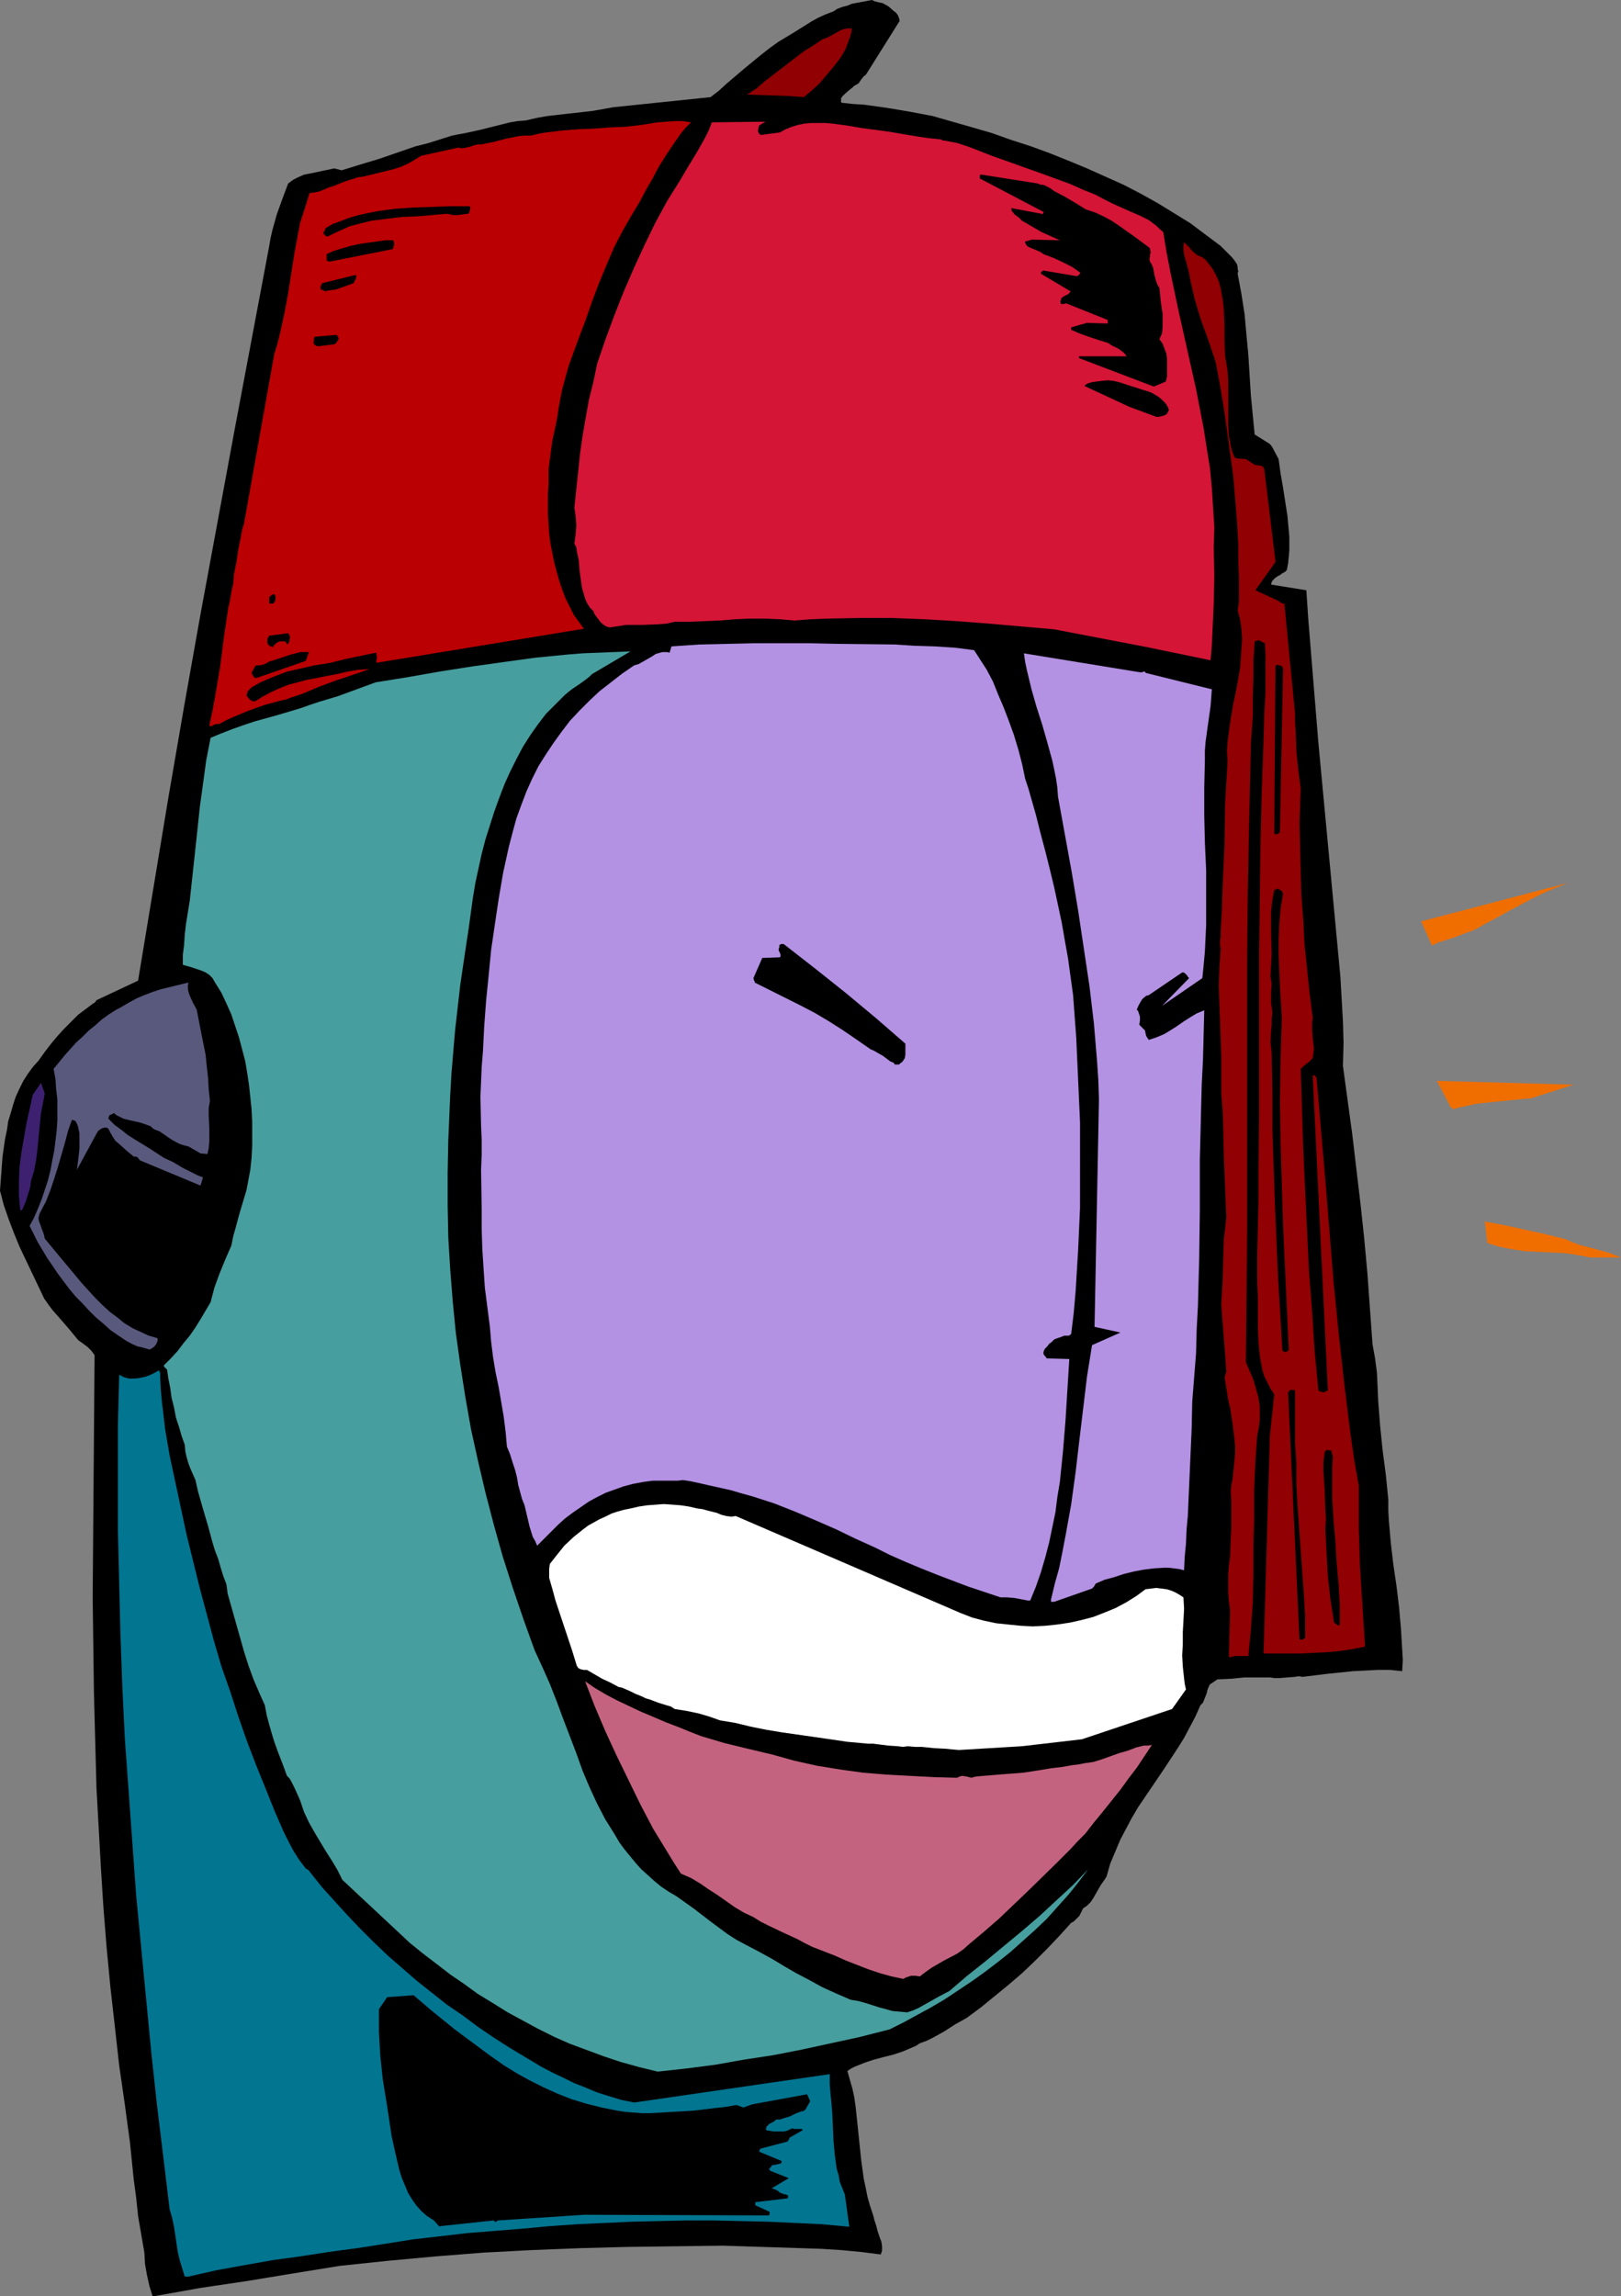<?xml version="1.0" encoding="UTF-8" standalone="no"?>
<svg
   version="1.0"
   width="109.898mm"
   height="155.668mm"
   id="svg31"
   sodipodi:docname="Purple Face.wmf"
   xmlns:inkscape="http://www.inkscape.org/namespaces/inkscape"
   xmlns:sodipodi="http://sodipodi.sourceforge.net/DTD/sodipodi-0.dtd"
   xmlns="http://www.w3.org/2000/svg"
   xmlns:svg="http://www.w3.org/2000/svg">
  <rect width="100%" height="100%" fill="#808080" stroke="none"/>
  <sodipodi:namedview
     id="namedview31"
     pagecolor="#ffffff"
     bordercolor="#000000"
     borderopacity="0.25"
     inkscape:showpageshadow="2"
     inkscape:pageopacity="0.0"
     inkscape:pagecheckerboard="0"
     inkscape:deskcolor="#d1d1d1"
     inkscape:document-units="mm" />
  <defs
     id="defs1">
    <pattern
       id="WMFhbasepattern"
       patternUnits="userSpaceOnUse"
       width="6"
       height="6"
       x="0"
       y="0" />
  </defs>
  <path
     style="fill:#000000;fill-opacity:1;fill-rule:evenodd;stroke:none"
     d="m 39.581,588.353 11.794,-2.101 11.955,-1.778 11.794,-1.939 11.955,-1.939 12.278,-1.293 12.278,-1.131 12.278,-0.97 12.278,-0.646 12.278,-0.485 12.117,-0.323 12.278,-0.162 12.44,-0.162 10.017,0.323 10.178,0.323 5.008,0.162 5.008,0.323 5.17,0.485 5.008,0.646 0.162,-0.485 0.162,-0.485 v -0.485 -0.646 l -0.162,-1.131 -0.485,-1.293 -0.485,-1.454 -0.323,-1.293 -0.485,-1.454 -0.323,-1.293 -0.808,-2.424 -0.646,-2.262 -0.485,-2.424 -0.485,-2.262 -0.646,-4.686 -0.485,-4.686 -0.485,-4.686 -0.485,-4.525 -0.323,-2.262 -0.485,-2.262 -0.646,-2.262 -0.646,-2.262 0.969,-0.646 0.969,-0.485 2.423,-0.97 2.423,-0.808 2.423,-0.646 2.585,-0.646 2.423,-0.808 2.262,-0.97 1.131,-0.485 0.969,-0.646 1.777,-0.646 1.616,-0.808 1.454,-0.808 1.454,-0.808 2.746,-1.778 1.454,-0.808 1.454,-0.808 3.716,-2.747 3.554,-2.909 3.554,-2.909 3.393,-2.909 3.231,-3.07 3.231,-3.232 3.07,-3.232 3.07,-3.393 0.646,-0.323 0.485,-0.485 0.485,-0.485 0.485,-0.485 0.485,-0.97 0.485,-0.97 0.969,-0.646 0.969,-0.97 0.646,-0.97 0.646,-1.131 1.292,-2.262 0.808,-1.131 0.646,-0.97 0.969,-3.393 1.292,-3.07 1.292,-3.07 1.454,-2.747 1.454,-2.747 1.616,-2.747 3.393,-5.009 3.393,-5.009 3.393,-5.171 1.616,-2.585 1.454,-2.747 1.454,-2.747 1.292,-2.909 0.646,-0.646 0.323,-0.808 0.646,-1.616 0.162,-0.808 0.323,-0.808 0.323,-0.646 0.485,-0.323 1.454,-0.97 3.554,-0.162 3.231,-0.323 h 3.393 3.393 l 1.131,0.162 h 1.131 l 1.939,-0.162 2.1,-0.162 0.969,-0.162 0.969,0.162 6.624,-0.808 6.301,-0.646 3.231,-0.162 3.07,-0.162 h 3.231 l 3.07,0.323 0.162,-2.909 -0.162,-2.747 -0.323,-5.332 -0.485,-5.494 -0.646,-5.333 -0.808,-5.494 -0.646,-5.494 -0.485,-5.494 -0.162,-2.747 v -2.909 l -0.646,-6.464 -0.808,-6.14 -0.646,-6.302 -0.485,-6.302 -0.162,-3.717 -0.162,-3.555 -0.485,-3.717 -0.646,-3.555 -0.646,-8.888 -0.646,-9.049 -0.808,-8.888 -0.969,-9.049 -2.1,-17.775 -2.423,-17.775 0.162,-5.817 -0.162,-5.656 -0.323,-5.656 -0.323,-5.656 -5.654,-60.112 -2.585,-31.672 -0.485,-7.272 -9.047,-1.454 0.162,-0.646 0.323,-0.485 0.485,-0.485 0.646,-0.485 0.646,-0.323 0.646,-0.485 0.646,-0.323 0.485,-0.485 0.323,-1.616 0.162,-1.616 0.162,-1.778 v -1.778 -1.778 l -0.162,-1.778 -0.323,-3.555 -1.131,-7.272 -0.646,-3.717 -0.485,-3.555 -1.131,-2.101 -0.485,-0.97 -0.646,-0.808 -3.877,-2.424 -0.485,-5.009 -0.485,-5.009 -0.646,-10.342 -0.485,-5.171 -0.485,-5.333 -0.808,-5.171 -0.969,-5.171 0.162,-0.646 -0.162,-0.646 v -0.485 l -0.162,-0.646 -0.646,-0.97 -0.646,-0.808 -1.454,-1.454 -0.808,-0.808 -0.646,-0.646 -3.877,-2.909 -3.877,-2.909 -4.2,-2.585 -4.2,-2.585 -4.362,-2.424 -4.362,-2.262 -4.685,-2.101 -4.685,-2.101 -4.685,-1.939 -4.847,-1.939 -4.847,-1.778 -5.008,-1.616 -5.008,-1.778 -5.008,-1.454 -10.178,-2.909 -5.978,-1.131 -5.816,-0.97 -5.816,-0.808 -2.746,-0.162 -2.908,-0.323 -0.162,-0.162 v -0.323 -0.323 -0.323 l 0.323,-0.485 0.646,-0.646 1.292,-1.131 0.646,-0.485 0.485,-0.485 0.646,-0.323 0.485,-0.323 0.646,-0.97 0.646,-0.808 0.485,-0.323 0.323,-0.485 L 230.542,5.333 230.38,4.686 230.057,3.878 229.573,3.232 228.926,2.747 227.634,1.616 226.18,0.808 225.372,0.646 224.726,0.485 224.08,0.323 223.757,0.162 223.433,0 l -2.585,0.485 -2.585,0.485 -1.131,0.485 -1.292,0.323 -1.292,0.485 -0.969,0.646 -2.1,0.808 -1.777,0.808 -1.777,0.97 -1.777,1.131 -3.393,2.101 -1.616,0.97 -1.616,0.97 -2.262,1.616 -2.262,1.778 -4.524,3.717 -4.362,3.717 -1.939,1.778 -2.1,1.616 -24.88,2.585 -2.746,0.485 -2.746,0.485 -5.816,0.646 -5.654,0.646 -2.746,0.485 -2.746,0.646 -2.1,0.162 -1.939,0.323 -3.877,0.97 -3.877,0.97 -3.716,0.808 -1.777,0.323 -1.616,0.323 -3.07,0.97 -3.07,0.97 -3.231,0.808 -4.685,1.616 -4.685,1.616 -4.847,1.454 -4.685,1.454 -1.939,-0.485 -1.454,0.323 -1.616,0.323 -1.454,0.323 -1.616,0.323 -1.616,0.323 -1.454,0.646 -1.292,0.646 -0.646,0.485 -0.646,0.485 -1.454,3.878 -1.454,4.04 -1.131,4.04 -0.485,2.101 -0.323,1.939 -8.886,47.185 -4.362,23.592 -4.362,23.592 -4.2,23.592 -4.039,23.431 -3.877,23.431 -3.877,23.431 v 0 l -10.663,5.009 -0.323,0.485 -0.162,0.162 -0.323,0.162 -1.939,1.454 -1.939,1.454 -1.777,1.778 -1.777,1.778 -1.777,1.939 -1.616,1.939 -1.616,2.101 -1.616,2.262 -1.454,1.616 -1.292,1.778 -1.131,1.778 -0.969,1.939 -0.969,2.101 -0.646,1.939 -0.646,2.262 -0.646,2.101 -0.323,2.262 -0.485,2.262 -0.646,4.525 -0.323,4.363 L 0,305.084 l 0.969,3.717 1.292,3.717 1.292,3.393 1.454,3.555 3.231,6.787 3.07,6.464 1.131,1.616 0.969,1.293 2.262,2.585 1.131,1.293 0.969,1.131 2.262,2.747 1.131,0.808 1.292,0.97 0.969,0.97 0.485,0.646 0.323,0.485 -0.485,62.051 v 0 l 0.162,12.443 0.162,12.119 0.323,12.119 0.323,12.119 1.131,20.36 0.646,10.18 0.808,10.18 0.969,10.18 1.131,10.019 1.131,10.18 1.454,10.019 0.646,4.848 0.646,4.686 0.969,9.534 0.646,4.848 0.485,4.686 0.808,4.686 0.808,4.686 0.162,2.909 0.485,2.747 0.646,2.909 0.808,2.585 z"
     id="path1" />
  <path
     style="fill:#027591;fill-opacity:1;fill-rule:evenodd;stroke:none"
     d="m 48.306,583.344 7.109,-1.616 7.109,-1.293 7.27,-1.293 7.109,-0.97 7.27,-1.131 7.27,-0.97 7.27,-1.131 7.109,-1.131 14.055,-1.616 14.055,-1.131 6.947,-0.646 6.947,-0.485 7.109,-0.323 6.947,-0.323 6.947,-0.162 6.947,-0.162 h 6.947 l 7.109,0.162 6.947,0.162 6.947,0.323 6.947,0.323 6.947,0.646 -1.131,-8.241 -0.646,-1.616 -0.646,-1.616 -0.323,-1.778 -0.485,-1.616 -0.485,-3.555 -0.323,-3.555 -0.323,-7.272 -0.323,-3.555 -0.323,-3.555 v -2.747 l -50.083,7.272 -3.231,-0.646 -3.231,-0.97 -3.07,-0.97 -3.07,-1.293 -2.908,-1.131 -2.908,-1.454 -2.746,-1.293 -2.746,-1.454 -4.039,-2.424 -4.039,-2.424 -4.039,-2.585 -4.039,-2.747 -3.877,-2.909 -4.039,-2.747 -3.877,-3.07 -3.877,-3.07 -3.716,-3.232 -3.716,-3.232 -3.554,-3.393 -3.393,-3.393 -3.393,-3.555 -3.231,-3.555 -3.231,-3.555 -3.07,-3.878 -0.162,-0.162 -0.162,-0.323 -0.808,-0.485 -1.616,-2.101 -1.454,-2.262 -1.292,-2.424 -1.292,-2.585 -1.131,-2.585 -1.131,-2.585 -2.262,-5.656 -2.423,-5.979 -2.423,-6.302 -2.262,-6.464 -2.1,-6.464 -2.262,-6.464 -1.939,-6.625 -1.777,-6.625 -1.777,-6.625 -3.393,-13.735 -1.454,-6.787 -1.454,-6.787 -1.454,-6.787 -1.131,-6.625 -0.808,-6.787 -0.323,-3.393 -0.162,-3.393 v -0.97 l -0.162,-0.323 -0.162,-0.323 -1.131,0.646 -0.969,0.485 -1.292,0.485 -1.454,0.323 -1.292,0.162 H 33.119 L 31.827,352.915 30.534,352.269 30.211,365.519 v 13.25 13.25 l 0.323,13.412 0.323,13.25 0.485,13.412 0.646,13.412 0.969,13.412 0.969,13.412 0.969,13.412 1.292,13.412 1.292,13.412 1.292,13.412 1.454,13.412 1.616,13.25 1.616,13.412 0.646,2.262 0.485,2.262 0.323,2.101 0.323,2.262 0.323,2.101 0.485,2.101 0.646,2.101 0.646,2.101 z"
     id="path2" />
  <path
     style="fill:#000000;fill-opacity:1;fill-rule:evenodd;stroke:none"
     d="m 112.767,570.417 13.732,-1.454 v 0 l 0.323,0.323 h 0.323 l 0.162,-0.162 0.323,-0.162 21.972,-1.454 47.498,0.162 v -0.162 -0.162 l 0.162,-0.162 v 0 -0.162 l -0.162,-0.323 -3.554,-1.616 v -0.162 -0.323 -0.323 l 8.239,-0.97 0.162,-0.323 v -0.323 l -0.162,-0.162 -0.323,-0.162 -0.808,-0.162 -0.323,-0.162 -0.485,-0.162 -0.323,-0.323 -0.485,-0.323 -1.292,-0.485 4.362,-2.585 -4.847,-1.939 v -0.162 -0.162 h -0.323 v 0 l 0.162,-0.162 0.162,-0.162 0.323,-0.323 0.162,-0.323 0.323,-0.162 h 0.323 l 0.808,-0.162 0.646,-0.162 h 0.162 l 0.162,-0.162 0.162,-0.485 -5.816,-2.424 0.162,-0.485 v -0.162 l 0.323,-0.162 6.785,-1.778 0.323,-0.485 0.162,-0.323 v -0.162 l 3.393,-1.939 -0.162,-0.323 h -0.162 -0.646 -0.808 -0.485 l -0.323,-0.162 -0.808,0.323 -0.646,0.323 -0.808,0.162 h -0.808 -0.969 -0.808 l -1.939,-0.323 v -0.485 l 0.162,-0.485 0.323,-0.323 0.323,-0.323 0.969,-0.485 0.485,-0.323 0.323,-0.323 h 0.969 l 0.969,-0.323 1.616,-0.485 1.292,-0.646 0.808,-0.323 0.808,-0.323 h 0.485 l 0.162,-0.162 0.162,-0.162 h 0.162 l 1.292,-2.262 -0.808,-1.778 -14.055,2.585 -2.262,0.808 -1.777,-0.646 -2.746,0.485 -2.908,0.323 -5.331,0.646 -5.493,0.323 -5.654,0.323 h -2.1 l -2.1,-0.162 -2.1,-0.162 -2.1,-0.323 -4.039,-0.808 -3.877,-0.97 -3.716,-1.131 -3.716,-1.454 -3.554,-1.616 -3.554,-1.778 -3.231,-1.778 -3.393,-2.101 -3.231,-2.262 -3.07,-2.262 -6.301,-4.686 -5.978,-4.848 -4.524,-3.878 -6.785,0.485 -2.1,3.07 v 2.909 2.909 l 0.162,3.07 0.162,2.909 0.646,6.14 0.969,5.979 0.646,4.201 0.646,4.363 0.969,4.363 0.485,2.101 0.485,2.101 0.646,2.101 0.808,1.939 0.808,1.939 0.969,1.616 1.131,1.616 1.292,1.454 1.454,1.293 1.777,1.131 1.454,1.616 z"
     id="path3" />
  <path
     style="fill:#479e9e;fill-opacity:1;fill-rule:evenodd;stroke:none"
     d="m 168.504,530.827 7.432,-0.808 7.432,-0.97 7.27,-1.293 7.432,-1.131 7.432,-1.454 7.432,-1.616 7.432,-1.616 7.593,-1.939 3.554,-1.778 3.554,-1.939 3.554,-1.939 3.554,-2.101 3.393,-2.262 3.393,-2.262 3.393,-2.424 3.393,-2.585 3.231,-2.585 3.07,-2.747 3.07,-2.747 3.07,-2.909 2.746,-3.07 2.908,-3.232 2.585,-3.232 2.423,-3.232 -3.877,4.04 -4.2,3.878 -4.362,4.04 -4.524,3.878 -9.37,7.756 -4.685,3.717 -4.524,3.878 -2.746,1.454 -2.585,1.454 -2.585,1.454 -1.454,0.646 -1.454,0.485 -1.777,-0.162 -1.939,-0.162 -1.777,-0.485 -1.777,-0.485 -3.554,-1.131 -1.777,-0.485 -1.939,-0.323 -3.716,-1.616 -3.554,-1.616 -3.231,-1.778 -3.393,-1.778 -3.07,-1.778 -3.231,-1.939 -3.231,-1.778 -3.393,-1.778 -2.423,-1.293 -2.262,-1.454 -4.362,-3.232 -2.1,-1.616 -2.1,-1.616 -2.262,-1.616 -2.262,-1.616 -1.939,-1.131 -1.939,-1.293 -1.777,-1.454 -1.777,-1.616 -1.616,-1.454 -1.454,-1.616 -1.454,-1.778 -1.454,-1.778 -1.292,-1.778 -1.131,-1.939 -2.423,-3.878 -2.1,-4.04 -1.939,-4.201 -1.777,-4.201 -1.616,-4.525 -3.393,-8.888 -1.616,-4.363 -1.777,-4.525 -1.939,-4.363 -1.939,-4.201 -2.908,-8.08 -2.746,-8.08 -2.585,-8.08 -2.262,-8.08 -2.1,-8.08 -1.939,-8.241 -1.777,-8.08 -1.454,-8.241 -1.292,-8.241 -1.131,-8.08 -0.808,-8.241 -0.646,-8.241 -0.485,-8.08 -0.162,-8.241 v -8.241 l 0.162,-8.241 0.485,-11.473 0.323,-5.656 0.485,-5.817 0.485,-5.656 0.646,-5.656 0.646,-5.656 0.808,-5.494 0.646,-4.363 0.646,-4.201 1.131,-8.241 0.646,-3.878 0.808,-3.717 0.808,-3.717 0.969,-3.717 1.131,-3.555 1.131,-3.555 1.292,-3.555 1.292,-3.393 1.454,-3.232 1.616,-3.232 1.616,-3.07 1.939,-3.07 1.939,-2.747 2.1,-2.747 2.423,-2.424 2.423,-2.424 0.969,-0.808 0.808,-0.646 1.939,-1.293 1.777,-1.293 0.808,-0.646 0.646,-0.646 9.855,-5.817 -4.039,0.162 -4.039,0.162 -4.039,0.162 -4.039,0.323 -8.239,0.808 -8.239,1.131 -8.078,1.131 -8.239,1.293 -8.239,1.454 -8.078,1.293 -4.847,1.778 -4.847,1.778 -4.847,1.454 -2.423,0.808 -2.262,0.808 -5.978,1.778 -5.816,1.616 -2.908,0.97 -2.746,0.97 -2.908,1.131 -2.746,1.131 -1.131,5.817 -0.808,5.979 -0.808,5.817 -0.646,6.14 -0.646,5.979 -0.646,5.979 -0.646,5.979 -0.969,5.979 -0.323,2.747 -0.162,2.585 -0.323,2.585 v 2.585 l 2.262,0.646 2.423,0.808 1.131,0.485 0.969,0.646 0.808,0.808 0.646,1.131 1.616,2.585 1.292,2.747 1.292,2.909 0.969,2.909 0.969,2.909 0.808,3.07 0.808,3.07 0.485,2.909 0.485,3.232 0.323,3.07 0.323,3.07 0.162,3.232 v 3.07 3.07 l -0.162,3.07 -0.323,3.07 -0.485,2.585 -0.485,2.585 -1.454,4.848 -0.646,2.262 -0.646,2.424 -0.646,2.262 -0.485,2.424 -1.616,3.717 -1.454,3.555 -1.292,3.555 -0.969,3.717 -2.585,4.363 -1.292,2.101 -1.454,2.101 -1.616,1.939 -1.454,1.939 -1.777,1.939 -1.777,1.778 v 0.323 l 0.323,0.323 0.485,0.485 0.323,2.262 0.485,2.424 0.323,2.424 0.646,2.585 0.485,2.585 0.808,2.424 0.646,2.262 0.808,2.262 0.162,1.778 0.323,1.454 0.485,1.616 0.485,1.293 0.646,1.454 0.646,1.454 0.323,1.454 0.323,1.454 1.292,4.525 1.292,4.363 1.131,4.201 0.646,2.101 0.808,2.101 0.323,1.131 0.323,1.131 0.646,2.101 0.808,2.101 0.162,1.131 0.162,1.293 2.1,7.433 2.1,7.433 1.131,3.555 1.292,3.555 1.454,3.393 1.454,3.232 0.485,2.585 0.646,2.424 0.646,2.262 0.646,2.101 0.808,2.262 0.808,2.101 0.808,2.101 0.808,2.262 0.646,0.646 0.485,0.808 0.808,1.616 0.808,1.778 0.646,1.454 0.485,1.454 0.485,1.454 1.292,2.747 1.454,2.585 1.454,2.424 1.454,2.424 1.454,2.262 1.454,2.424 1.292,2.585 17.287,16.159 3.393,2.747 3.393,2.585 3.554,2.747 3.554,2.424 3.554,2.585 3.716,2.262 3.877,2.424 3.877,2.101 3.877,2.101 4.2,2.101 4.039,1.778 4.362,1.616 4.362,1.616 4.362,1.454 4.685,1.293 z"
     id="path4" />
  <path
     style="fill:#c4637f;fill-opacity:1;fill-rule:evenodd;stroke:none"
     d="m 231.511,507.073 0.485,-0.323 0.485,-0.162 0.969,-0.323 h 1.131 l 1.131,0.162 1.454,-1.131 1.616,-1.131 3.07,-1.778 3.393,-1.778 1.616,-1.131 1.454,-1.293 4.039,-3.393 3.716,-3.232 3.716,-3.555 3.554,-3.393 7.27,-7.11 3.716,-3.717 1.777,-1.939 1.939,-1.939 2.262,-2.909 2.262,-2.747 4.524,-5.656 2.1,-2.909 2.1,-2.747 1.939,-2.909 1.939,-2.909 -0.969,0.162 h -1.131 l -1.939,0.485 -2.1,0.808 -2.262,0.646 -4.524,1.616 -2.1,0.646 -2.262,0.323 -1.616,0.323 -1.454,0.162 -2.746,0.485 -2.746,0.323 -2.908,0.485 -2.1,0.323 -2.1,0.323 -4.2,0.323 -2.1,0.162 -1.939,0.162 -3.877,0.323 -0.646,0.162 -0.485,0.162 -1.292,-0.323 -1.131,-0.162 -0.646,0.162 -0.646,0.323 -5.978,-0.162 -6.139,-0.323 -5.978,-0.323 -5.978,-0.485 -5.816,-0.808 -5.978,-0.97 -2.908,-0.646 -2.908,-0.646 -2.908,-0.808 -2.908,-0.808 -6.139,-1.454 -5.978,-1.454 -5.978,-1.778 -2.908,-1.131 -2.746,-1.131 -3.393,-1.293 -3.393,-1.454 -3.07,-1.293 -3.07,-1.454 -3.07,-1.454 -2.746,-1.454 -2.746,-1.616 -2.585,-1.778 2.423,6.302 2.746,6.464 2.908,6.302 3.07,6.302 3.07,6.302 3.231,6.14 3.554,5.817 1.777,2.909 1.777,2.747 2.585,1.131 2.423,1.454 2.1,1.454 2.262,1.454 4.362,3.07 2.423,1.454 2.423,1.131 1.777,1.131 1.939,0.97 3.716,1.778 3.877,1.778 1.777,0.97 1.939,0.97 2.908,1.131 2.908,1.131 2.908,1.293 2.908,1.131 2.908,1.131 2.908,0.97 2.908,0.808 z"
     id="path5" />
  <path
     style="fill:#ffffff;fill-opacity:1;fill-rule:evenodd;stroke:none"
     d="m 245.728,448.415 16.156,-0.97 15.348,-1.778 23.103,-7.756 3.554,-5.009 -0.323,-1.454 -0.162,-1.454 -0.323,-2.909 -0.162,-2.909 0.162,-2.909 v -3.07 l 0.162,-2.909 0.162,-3.07 -0.162,-2.909 -0.969,-0.646 -1.131,-0.646 -1.131,-0.485 -1.131,-0.323 -1.292,-0.162 -1.292,-0.162 -1.292,0.162 -1.454,0.162 -2.423,1.778 -2.585,1.616 -2.746,1.454 -2.746,1.131 -2.908,1.131 -3.07,0.808 -2.908,0.646 -3.231,0.485 -3.07,0.323 -3.231,0.162 -3.07,-0.162 -3.231,-0.323 -3.07,-0.323 -3.07,-0.646 -3.07,-0.808 -2.908,-1.131 -57.676,-24.885 -1.131,0.162 -1.292,-0.162 -1.292,-0.323 -1.131,-0.485 -2.585,-0.646 -1.131,-0.323 -1.292,-0.162 -2.1,-0.485 -2.1,-0.323 -2.1,-0.162 -2.262,-0.162 -2.1,0.162 -2.262,0.162 -2.1,0.323 -2.1,0.485 -1.616,0.323 -1.777,0.485 -1.454,0.485 -1.616,0.808 -1.454,0.646 -1.454,0.808 -1.454,0.808 -1.292,0.97 -2.423,1.939 -2.423,2.262 -1.939,2.424 -1.777,2.262 -0.162,1.293 v 1.131 1.131 l 0.323,1.131 0.646,2.262 0.646,2.424 1.454,4.363 2.746,8.241 1.292,4.201 0.162,0.162 0.162,0.323 0.646,0.323 0.808,0.162 h 0.808 l 1.939,1.131 1.939,1.131 2.1,0.97 2.1,1.131 0.808,0.162 0.808,0.323 1.454,0.646 1.292,0.646 0.808,0.323 0.808,0.323 0.969,0.485 1.131,0.323 2.1,0.808 2.1,0.646 1.131,0.323 0.969,0.646 3.07,0.485 3.07,0.646 2.746,0.808 2.746,0.97 3.877,0.646 4.039,0.97 4.039,0.808 1.939,0.323 1.939,0.323 11.309,1.616 5.493,0.808 5.331,0.485 h 1.292 l 1.292,0.162 2.585,0.323 2.423,0.162 1.292,0.162 1.292,-0.162 1.777,0.162 h 1.777 l 3.07,0.323 3.07,0.162 1.616,0.162 z"
     id="path6" />
  <path
     style="fill:#910002;fill-opacity:1;fill-rule:evenodd;stroke:none"
     d="m 315.198,424.661 1.131,-0.323 h 1.131 1.131 1.292 l 0.323,-3.393 0.323,-3.393 0.485,-6.948 0.162,-7.11 v -7.11 l 0.162,-7.11 v -7.272 l 0.323,-7.11 0.485,-7.11 0.323,-1.454 0.162,-1.131 0.162,-1.293 v -1.293 -2.262 l -0.323,-2.262 -0.646,-2.262 -0.646,-2.262 -0.969,-2.262 -0.969,-2.262 0.162,-17.29 0.162,-17.129 v -34.257 -34.096 l 0.162,-17.129 0.323,-17.29 0.162,-7.11 0.162,-7.272 0.162,-7.11 0.485,-6.948 v -4.848 l 0.162,-4.848 v -4.686 l 0.323,-4.686 h 0.162 l 0.162,-0.162 h 0.323 l 0.323,-0.162 1.616,0.808 0.162,3.07 v 3.07 6.302 l -0.323,6.14 -0.162,6.302 -0.485,13.735 -0.323,13.735 -0.162,13.735 -0.162,13.574 v 27.47 13.735 l -0.162,13.897 v 3.717 3.717 l -0.162,7.11 -0.162,7.11 v 3.717 3.555 l 0.162,3.878 v 7.595 l 0.162,3.878 0.323,3.555 0.323,1.778 0.323,1.778 0.485,1.616 0.808,1.616 0.808,1.616 0.969,1.454 -1.131,10.665 -1.616,55.749 h 3.231 3.07 3.231 l 3.231,-0.162 3.393,-0.162 3.393,-0.323 3.231,-0.485 3.231,-0.646 -0.646,-10.18 -0.646,-10.18 -0.323,-10.342 v -5.333 -5.171 l -1.131,-6.464 -0.969,-6.625 -1.616,-13.089 -1.454,-13.089 -1.292,-13.089 -2.1,-26.016 -2.262,-26.178 -0.162,-0.162 -0.162,-0.323 -0.323,-0.162 h -0.162 l -0.162,0.162 3.877,80.634 -0.485,0.162 -0.485,0.323 -0.808,-0.162 -0.323,-0.162 -0.323,-0.162 -0.969,-10.18 -0.646,-10.18 -0.808,-10.342 -0.485,-10.342 -0.969,-20.684 -0.646,-20.684 0.646,-0.646 0.808,-0.646 0.808,-0.646 0.808,-0.808 0.162,-1.293 0.162,-1.131 -0.323,-2.585 -0.162,-2.585 v -1.454 l 0.162,-1.293 -0.808,-6.302 -0.646,-6.302 -0.646,-6.14 -0.323,-6.302 -0.485,-6.302 -0.162,-6.14 -0.323,-12.443 0.162,-4.525 0.162,-4.201 -0.646,-5.009 -0.485,-4.848 -0.162,-4.848 -0.162,-2.262 v -2.262 l -2.746,-28.278 h -0.323 l -0.485,-0.162 -0.485,-0.323 -0.485,-0.323 -5.654,-2.585 5.17,-7.272 -2.908,-23.915 -0.162,-0.162 -0.162,-0.323 -0.162,-0.162 -1.939,-0.323 -2.262,-1.454 -2.262,-0.162 -0.485,-0.162 -0.323,-0.485 -0.485,-1.293 -0.323,-1.293 -0.485,-2.585 -0.162,-2.747 v -2.747 -2.747 -2.909 -2.747 l -0.162,-2.747 -0.323,-1.939 -0.323,-1.939 -0.162,-3.878 v -4.04 l -0.162,-3.878 -0.162,-1.778 -0.323,-1.939 -0.323,-1.778 -0.485,-1.778 -0.808,-1.778 -0.808,-1.454 -1.131,-1.454 -0.646,-0.808 -0.808,-0.646 -0.808,-0.323 -0.646,-0.323 -1.131,-0.97 -0.969,-1.131 -1.131,-1.131 -0.162,0.97 v 1.131 l 0.162,1.131 0.323,1.131 0.323,1.131 0.323,1.293 0.323,1.131 0.162,1.131 0.646,2.909 0.646,2.747 0.808,2.747 0.808,2.585 1.939,5.333 1.777,5.333 1.131,5.979 0.969,5.817 0.808,5.817 0.808,5.817 0.808,5.817 0.485,5.817 0.485,5.979 0.323,5.817 v 2.101 2.101 l 0.162,4.201 v 4.04 2.101 l -0.323,2.262 0.646,2.424 0.323,2.424 0.162,2.424 -0.162,2.424 -0.162,2.424 -0.162,2.424 -0.808,4.686 -0.485,2.424 -0.485,2.262 -0.808,4.848 -0.323,2.424 -0.323,2.424 -0.162,2.424 0.162,2.585 -0.323,5.494 -0.323,5.494 -0.162,10.827 -0.485,10.827 -0.162,5.494 -0.323,5.494 v 1.293 l -0.162,1.131 v 1.131 l 0.162,0.808 -0.323,4.848 -0.162,4.686 0.162,4.686 0.162,4.525 0.162,4.686 0.162,4.525 v 4.686 4.525 l 0.323,4.04 0.162,4.04 0.162,7.918 0.323,7.918 0.323,7.918 -0.323,2.747 -0.323,2.909 -0.162,5.494 -0.162,5.494 -0.162,2.747 -0.162,2.747 0.162,2.262 0.162,2.262 0.646,8.241 0.162,2.262 0.162,2.262 -0.323,0.97 v 0.323 h -0.162 l 0.646,3.878 0.323,2.101 0.485,1.939 0.646,4.201 0.485,4.04 0.162,1.778 v 1.616 l -0.323,3.393 -0.323,3.232 -0.323,1.616 -0.162,1.616 0.162,3.07 v 3.07 3.07 l -0.162,2.909 -0.162,4.686 -0.323,2.262 -0.162,2.262 v 2.262 2.262 l 0.162,2.262 0.323,2.262 -0.323,11.958 z"
     id="path7" />
  <path
     style="fill:#000000;fill-opacity:1;fill-rule:evenodd;stroke:none"
     d="m 333.292,420.137 h 0.162 0.323 l 0.646,-0.485 v -5.494 l -0.323,-5.656 -0.808,-11.15 -0.808,-11.473 -0.323,-5.656 v -5.656 l -0.323,-4.686 v -4.363 -4.525 -4.201 -0.323 -0.162 l -0.323,-0.162 h -0.969 l -0.162,0.323 -0.323,0.323 2.908,63.182 z"
     id="path8" />
  <path
     style="fill:#000000;fill-opacity:1;fill-rule:evenodd;stroke:none"
     d="m 343.309,416.259 v -5.171 l -0.323,-5.333 -0.485,-5.333 -0.323,-5.494 -0.485,-5.494 -0.323,-5.494 v -5.333 -2.747 l 0.162,-2.747 -0.323,-0.97 v -0.323 l -0.162,-0.162 h -0.485 l -0.162,-0.162 h -0.162 l -0.485,0.162 -0.162,0.162 -0.162,0.323 -0.323,2.424 v 2.424 l 0.323,4.848 0.162,4.848 0.162,2.424 -0.162,2.585 0.323,6.14 0.323,5.979 0.323,2.909 0.323,2.909 0.485,3.07 0.485,3.07 1.131,0.808 z"
     id="path9" />
  <path
     style="fill:#b391e3;fill-opacity:1;fill-rule:evenodd;stroke:none"
     d="m 270.123,410.441 9.693,-3.393 0.485,-0.485 0.485,-0.808 2.262,-0.97 2.423,-0.646 2.423,-0.808 2.585,-0.646 2.585,-0.485 2.585,-0.323 2.585,-0.162 h 1.292 l 1.292,0.162 1.292,0.162 1.292,0.323 0.162,-3.393 0.323,-3.393 0.162,-3.717 0.323,-3.555 0.323,-7.433 0.323,-7.272 0.323,-7.272 0.162,-7.272 0.485,-6.14 0.485,-6.14 0.162,-6.14 0.323,-6.14 0.323,-12.281 0.162,-12.119 v -6.464 -6.464 l 0.323,-12.927 0.162,-6.302 0.323,-6.464 0.323,-12.604 -1.939,0.808 -1.616,0.97 -1.777,1.131 -1.616,1.131 -1.777,1.131 -1.616,0.97 -1.939,0.808 -1.939,0.646 -0.323,-0.485 -0.323,-0.485 -0.162,-0.646 -0.162,-0.808 -1.454,-1.454 0.162,-1.131 v -0.97 l -0.323,-0.97 -0.162,-0.485 -0.323,-0.323 0.485,-1.131 0.646,-1.131 0.323,-0.485 0.969,-0.808 0.646,-0.162 8.563,-5.817 h 0.323 l 0.323,0.162 0.485,0.485 0.162,0.162 0.162,0.323 0.323,0.323 -6.947,7.11 10.34,-7.11 0.323,-3.232 0.323,-3.555 0.162,-3.393 0.162,-3.393 v -7.11 -6.948 l -0.323,-7.11 -0.162,-6.948 v -7.11 l 0.162,-6.948 v -2.424 l 0.162,-2.262 0.646,-4.686 0.323,-2.262 0.323,-2.262 0.162,-2.101 0.162,-2.262 -16.963,-4.201 -0.162,-0.323 h -0.485 l -0.162,0.162 h -0.162 -0.485 l -29.727,-4.848 0.323,2.262 0.485,2.262 1.131,4.686 1.292,4.525 1.454,4.525 1.292,4.525 1.292,4.686 0.485,2.262 0.485,2.424 0.323,2.262 0.162,2.262 3.554,19.553 1.616,9.695 1.454,9.695 1.454,9.695 1.131,9.534 0.808,9.695 0.323,4.848 0.162,4.848 -1.131,58.334 6.624,1.454 -7.27,3.232 -1.292,8.08 -0.969,8.08 -0.969,8.08 -0.969,8.241 -1.131,8.241 -1.454,8.08 -0.808,4.201 -0.808,4.04 -1.131,4.04 -0.969,4.04 v 0.485 0.162 0 z"
     id="path10" />
  <path
     style="fill:#b391e3;fill-opacity:1;fill-rule:evenodd;stroke:none"
     d="m 263.338,410.118 h 0.646 l 1.454,-3.555 1.292,-3.717 1.131,-3.878 0.969,-3.717 0.808,-3.878 0.808,-3.878 0.485,-3.878 0.646,-3.878 0.808,-7.918 0.646,-7.918 0.485,-7.918 0.485,-7.756 -5.816,-0.162 -0.162,-0.323 -0.323,-0.323 -0.323,-0.485 v -0.485 l 0.323,-0.808 0.646,-0.646 0.485,-0.646 0.646,-0.485 0.646,-0.646 0.808,-0.323 0.969,-0.323 0.808,-0.323 h 0.646 0.485 l 0.323,-0.162 0.323,-0.323 0.646,-5.333 0.485,-5.494 0.323,-5.333 0.323,-5.332 0.485,-10.827 V 298.459 287.632 l -0.485,-10.827 -0.485,-10.827 -0.808,-10.988 -0.646,-4.686 -0.646,-4.686 -0.808,-4.525 -0.808,-4.686 -1.939,-9.049 -1.131,-4.686 -1.131,-4.525 -0.646,-2.424 -0.646,-2.424 -1.131,-4.525 -1.292,-4.525 -0.646,-2.262 -0.808,-2.424 -0.808,-3.878 -0.969,-3.717 -1.131,-3.717 -1.292,-3.555 -1.292,-3.393 -1.454,-3.393 -1.292,-3.232 -1.616,-3.07 -3.231,-5.009 -2.423,-0.323 -2.585,-0.323 -5.008,-0.323 -5.17,-0.162 -5.17,-0.323 -14.379,-0.162 -7.27,-0.162 h -7.109 -7.109 l -7.109,0.162 -7.109,0.162 -7.109,0.485 -0.485,1.616 -0.646,-0.162 h -0.485 -0.646 l -0.646,0.162 -1.131,0.323 -0.969,0.646 -1.131,0.646 -1.131,0.646 -1.131,0.646 -1.131,0.323 -3.07,2.101 -2.908,2.262 -2.908,2.262 -2.585,2.424 -2.585,2.585 -2.423,2.585 -2.1,2.747 -2.1,2.909 -1.939,2.909 -1.939,3.07 -1.616,3.232 -1.454,3.232 -1.292,3.393 -1.292,3.555 -0.969,3.555 -0.969,3.717 -1.454,6.625 -1.131,6.625 -0.969,6.464 -0.969,6.625 -0.646,6.625 -0.646,6.464 -0.485,6.464 -0.323,6.464 -0.323,4.04 -0.162,3.717 -0.162,3.878 0.162,7.433 0.162,3.717 v 3.717 l -0.162,3.878 0.162,10.18 v 5.009 l 0.162,5.171 0.323,5.009 0.323,4.848 0.646,5.009 0.646,5.009 0.323,3.878 0.485,3.878 0.646,3.878 0.808,3.878 1.292,7.595 0.485,3.878 0.323,3.717 0.808,1.939 0.646,2.101 0.646,1.939 0.485,1.939 0.323,1.939 0.485,1.778 0.485,1.778 0.646,1.616 0.646,2.747 0.646,2.747 0.808,2.585 0.646,1.131 0.485,1.131 1.777,-1.778 1.777,-1.778 1.777,-1.778 1.777,-1.616 1.939,-1.454 2.1,-1.454 2.1,-1.454 2.1,-1.131 2.262,-1.131 2.262,-0.808 2.262,-0.808 2.423,-0.646 2.585,-0.485 2.423,-0.323 h 2.585 2.746 1.131 l 1.292,-0.162 1.131,0.162 0.969,0.162 2.262,0.485 2.1,0.485 2.908,0.646 2.908,0.646 2.746,0.808 2.908,0.808 5.493,1.778 5.331,2.101 5.331,2.262 5.17,2.262 5.008,2.424 5.008,2.262 3.877,1.939 4.039,1.778 3.877,1.616 4.039,1.616 8.078,3.07 8.239,2.747 h 1.777 l 1.777,0.162 1.777,0.323 z"
     id="path11" />
  <path
     style="fill:#000000;fill-opacity:1;fill-rule:evenodd;stroke:none"
     d="m 329.253,346.451 h 0.323 l 0.162,-0.162 0.323,-0.162 0.162,-0.323 -0.969,-21.168 -0.485,-10.665 -0.323,-10.665 -0.323,-10.665 -0.162,-10.503 0.162,-10.665 0.323,-10.665 -0.485,-8.08 -0.162,-4.04 -0.162,-4.04 v -3.878 l 0.162,-4.04 0.323,-3.878 0.646,-3.878 -0.162,-0.323 -0.162,-0.323 -0.485,-0.323 -0.646,-0.323 v 0 l -0.485,0.323 h -0.323 l -0.485,2.747 -0.323,2.747 v 2.585 2.747 l 0.162,5.656 -0.162,2.747 -0.162,2.909 0.162,0.97 0.162,0.97 -0.162,2.101 v 1.939 0.97 l 0.162,0.97 0.162,1.454 -0.162,1.616 v 1.454 l -0.162,1.454 -0.162,2.909 0.162,1.454 0.162,1.454 0.162,9.695 v 9.534 l 0.323,9.534 0.323,9.534 0.808,19.068 1.131,18.906 0.323,0.162 z"
     id="path12" />
  <path
     style="fill:#59597d;fill-opacity:1;fill-rule:evenodd;stroke:none"
     d="m 38.289,345.805 0.646,-0.323 0.646,-0.485 0.485,-0.646 0.323,-0.808 v -0.646 l -2.262,-0.646 -2.1,-0.97 -2.1,-0.97 -2.1,-1.293 -1.777,-1.454 -1.939,-1.454 -1.939,-1.778 -1.777,-1.778 -3.393,-3.717 -3.231,-3.878 -3.231,-3.878 -3.07,-3.717 -0.162,-0.808 -0.323,-0.97 -0.323,-0.808 -0.323,-0.97 -0.323,-0.808 -0.162,-0.808 0.162,-0.808 0.162,-0.485 0.162,-0.323 1.454,-2.747 1.131,-2.909 0.969,-2.909 0.969,-3.07 1.777,-6.14 0.808,-3.07 0.969,-2.747 h 0.323 l 0.323,0.162 0.323,0.162 0.162,0.323 0.323,0.646 0.162,0.646 0.323,1.454 v 1.454 1.293 1.293 l -0.323,2.747 -0.323,2.585 5.17,-9.534 0.323,-0.485 0.485,-0.323 0.485,-0.323 0.808,-0.162 h 0.162 0.162 l 0.485,0.323 0.485,0.97 0.646,1.131 0.646,0.97 0.969,0.808 1.777,1.616 0.969,0.808 0.969,0.808 h 0.485 l 0.485,0.162 0.646,0.808 15.509,6.464 0.646,-2.101 -1.292,-0.485 -1.292,-0.646 -2.585,-1.293 -2.423,-1.454 -2.423,-1.131 -3.716,-2.424 -3.716,-2.262 -1.777,-1.131 -1.616,-1.293 -1.777,-1.293 -1.616,-1.616 v -0.323 l 0.162,-0.162 v -0.323 l 0.323,-0.162 0.323,-0.162 0.323,-0.162 0.323,-0.162 0.485,0.485 0.646,0.323 1.292,0.646 1.292,0.323 2.908,0.646 1.454,0.485 1.292,0.485 0.485,0.485 0.485,0.323 1.292,0.485 0.969,0.646 1.131,0.808 0.969,0.646 1.131,0.646 0.969,0.485 0.969,0.323 1.292,0.323 3.07,1.778 1.777,0.162 0.323,-1.454 0.162,-1.778 v -1.616 -1.616 l -0.162,-3.555 v -1.778 l 0.323,-1.778 -0.323,-3.07 -0.162,-2.909 -0.323,-2.909 -0.323,-3.07 -1.131,-5.656 -1.131,-5.817 -0.969,-1.778 -0.808,-1.778 -0.323,-0.97 -0.162,-0.808 v -0.808 l 0.162,-0.808 -7.27,1.778 -1.939,0.646 -2.1,0.808 -1.939,0.808 -1.777,0.97 -1.939,1.131 -1.777,0.97 -1.777,1.131 -1.777,1.293 -1.616,1.454 -1.616,1.293 -1.616,1.616 -1.616,1.454 -1.454,1.616 -1.454,1.616 -1.454,1.778 -1.454,1.778 0.485,2.585 0.162,2.585 0.323,2.585 v 2.747 2.585 l -0.162,2.585 -0.323,2.747 -0.323,2.585 -0.485,2.424 -0.485,2.585 -0.646,2.585 -0.808,2.424 -0.808,2.424 -0.969,2.424 -0.969,2.262 -1.131,2.101 2.1,4.201 2.423,4.04 2.746,4.04 1.454,1.939 1.454,1.939 1.616,1.939 1.777,1.778 1.616,1.778 1.777,1.778 1.939,1.616 1.777,1.616 2.1,1.454 1.939,1.293 1.454,0.808 1.454,0.646 1.454,0.323 z"
     id="path13" />
  <path
     style="fill:#f06e00;fill-opacity:1;fill-rule:evenodd;stroke:none"
     d="m 407.447,322.213 h 7.916 l -1.616,-0.646 -1.777,-0.646 -3.554,-0.97 -3.716,-0.97 -1.777,-0.646 -1.777,-0.808 -2.585,-0.646 -2.585,-0.646 -5.17,-1.131 -5.17,-1.131 -5.17,-0.97 0.646,5.494 1.454,0.485 1.616,0.485 1.616,0.323 1.616,0.323 3.231,0.485 3.393,0.162 3.231,0.162 3.554,0.162 3.231,0.485 1.777,0.323 z"
     id="path14" />
  <path
     style="fill:#3d2170;fill-opacity:1;fill-rule:evenodd;stroke:none"
     d="m 5.654,310.093 0.485,-1.131 0.485,-1.131 0.808,-2.585 0.323,-1.131 0.162,-1.454 0.808,-2.585 0.485,-2.585 0.323,-2.424 0.485,-5.009 0.485,-4.848 0.485,-2.424 0.485,-2.585 -0.969,-2.747 -2.1,3.07 -1.616,7.272 -0.646,3.717 -0.646,3.717 -0.485,3.717 -0.162,3.717 v 3.717 l 0.162,1.778 0.162,1.939 z"
     id="path15" />
  <path
     style="fill:#f06e00;fill-opacity:1;fill-rule:evenodd;stroke:none"
     d="m 373.358,283.916 5.17,-1.131 12.763,-1.293 h 0.808 l 11.147,-3.555 -35.058,-0.97 3.393,6.464 v 0.162 l 0.162,0.162 0.323,0.162 0.323,0.323 z"
     id="path16" />
  <path
     style="fill:#000000;fill-opacity:1;fill-rule:evenodd;stroke:none"
     d="m 230.38,272.766 0.323,-0.323 0.485,-0.323 0.323,-0.485 0.323,-0.485 0.162,-0.97 v -1.293 -1.454 l -3.716,-3.232 -3.716,-3.232 -3.877,-3.232 -3.877,-3.232 -7.916,-6.302 -8.078,-6.302 h -0.323 -0.323 l -0.323,0.162 -0.162,0.162 v 0.323 0.323 l -0.162,0.162 v 0.323 0.162 l 0.323,0.646 0.162,0.485 v 0.323 l -0.162,0.323 -4.524,0.162 -2.262,5.171 0.162,0.646 0.162,0.162 v 0.323 l 3.877,1.939 3.877,1.939 3.877,1.939 3.716,1.939 3.554,2.101 3.554,2.262 3.554,2.424 3.716,2.585 0.808,0.323 0.808,0.485 1.454,0.808 1.292,0.97 0.646,0.485 0.808,0.323 0.162,0.162 0.162,0.323 h 0.162 v 0 z"
     id="path17" />
  <path
     style="fill:#f06e00;fill-opacity:1;fill-rule:evenodd;stroke:none"
     d="m 367.058,242.225 1.292,-0.646 1.454,-0.485 3.07,-0.97 2.908,-1.131 1.454,-0.485 1.292,-0.646 2.908,-1.616 2.746,-1.454 2.908,-1.616 2.746,-1.454 2.746,-1.454 2.908,-1.454 3.07,-1.293 3.231,-1.293 -37.643,9.857 2.746,6.14 z"
     id="path18" />
  <path
     style="fill:#000000;fill-opacity:1;fill-rule:evenodd;stroke:none"
     d="m 326.991,213.785 h 0.162 l 0.323,-0.162 0.323,-0.162 0.162,-0.323 0.808,-41.852 -0.162,-0.323 v -0.162 l -0.323,-0.162 -0.485,-0.162 -0.485,-0.162 -0.323,0.162 -0.162,0.162 -0.323,42.983 z"
     id="path19" />
  <path
     style="fill:#ba0002;fill-opacity:1;fill-rule:evenodd;stroke:none"
     d="m 53.96,186.153 0.969,-0.485 0.646,-0.162 h 0.646 l 1.777,-0.97 1.777,-0.808 3.877,-1.616 4.039,-1.454 4.2,-1.131 1.454,-0.323 1.292,-0.485 1.454,-0.485 1.454,-0.485 4.2,-1.778 4.362,-1.616 4.362,-1.454 4.2,-1.454 -2.746,0.162 -2.908,0.485 -2.746,0.646 -2.585,0.485 -2.423,0.485 -2.585,0.485 -2.423,0.646 -2.423,0.646 -2.423,0.97 -2.1,0.97 -2.1,1.131 -1.777,1.131 H 64.784 l -0.646,-0.323 -0.485,-0.485 -0.485,-0.646 0.162,-0.646 0.162,-0.485 0.485,-0.485 0.485,-0.485 1.131,-0.646 1.131,-0.646 3.393,-1.454 3.393,-1.293 3.554,-0.808 3.554,-0.808 2.1,-0.323 1.939,-0.323 3.877,-0.97 3.877,-0.808 3.877,-0.808 0.162,0.162 v 0.323 l 0.162,0.646 -0.162,0.808 v 0.646 l 53.152,-8.726 -1.292,-1.778 -1.292,-1.778 -0.969,-1.939 -1.131,-2.262 -0.808,-2.101 -0.808,-2.424 -0.646,-2.262 -0.646,-2.424 -0.485,-2.424 -0.485,-2.424 -0.323,-2.585 -0.162,-2.585 -0.162,-2.424 v -2.585 -2.424 l 0.162,-2.424 v -1.939 -2.101 l 0.485,-3.717 0.485,-3.555 0.808,-3.717 0.485,-2.424 0.323,-2.262 0.808,-4.363 1.131,-4.201 0.646,-2.262 0.808,-2.262 1.777,-4.848 1.777,-4.686 1.616,-4.686 1.777,-4.686 1.939,-4.686 1.939,-4.525 2.262,-4.363 2.423,-4.201 1.777,-2.909 1.616,-3.07 1.777,-3.07 1.616,-3.07 1.939,-3.07 1.939,-2.909 1.939,-2.747 1.131,-1.293 1.292,-1.293 -1.131,-0.162 -0.969,-0.162 h -0.969 -1.131 l -2.1,0.162 -2.262,0.162 -4.039,0.646 -4.2,0.485 -4.039,0.162 -4.2,0.323 -4.039,0.162 -4.039,0.323 -4.039,0.485 -1.939,0.323 -1.939,0.485 h -1.616 l -1.616,0.162 -3.231,0.646 -3.07,0.808 -1.616,0.323 -1.616,0.323 h -0.808 l -0.808,0.162 -1.454,0.485 -1.454,0.323 h -0.646 l -0.646,-0.162 -9.532,2.101 -1.616,0.97 -1.616,0.97 -1.777,0.808 -1.939,0.646 -3.877,0.97 -4.039,0.97 -1.292,0.162 -0.969,0.323 -2.1,0.646 -2.1,0.808 -1.131,0.485 -1.131,0.323 -1.131,0.485 -1.131,0.485 -1.292,0.323 -1.454,0.162 -0.808,2.585 -0.808,2.585 -0.808,2.424 -0.485,2.585 -0.969,5.171 -1.616,10.342 -0.969,5.171 -1.131,5.171 -0.646,2.585 -0.808,2.585 -7.755,43.468 -0.485,1.616 -0.323,1.778 -0.646,3.232 -0.485,3.232 -0.646,3.232 -0.162,2.262 -0.485,2.101 -0.323,2.101 -0.485,2.101 -1.131,7.595 -0.485,3.878 -0.485,3.717 -1.292,7.595 -0.646,3.555 -0.808,3.717 z"
     id="path20" />
  <path
     style="fill:#000000;fill-opacity:1;fill-rule:evenodd;stroke:none"
     d="m 65.754,173.71 12.601,-4.363 0.808,-2.262 h -0.969 -1.292 l -1.131,0.323 -1.292,0.323 -2.908,0.97 -1.454,0.485 -1.131,0.323 -0.808,0.485 -0.808,0.323 -0.808,0.162 h -0.808 l -0.485,0.323 -0.162,0.485 -0.323,0.485 -0.323,0.646 0.162,0.323 0.162,0.323 0.485,0.646 z"
     id="path21" />
  <path
     style="fill:#d41536;fill-opacity:1;fill-rule:evenodd;stroke:none"
     d="m 310.19,169.186 0.323,-3.717 0.162,-3.555 0.323,-7.11 0.162,-7.272 -0.162,-7.272 0.162,-5.171 -0.323,-5.009 -0.323,-5.171 -0.485,-5.009 -0.808,-5.009 -0.808,-5.171 -0.969,-5.009 -0.969,-5.009 -4.524,-20.199 -2.1,-10.019 -0.969,-5.009 -0.808,-5.009 -0.969,-0.808 -0.808,-0.808 -1.939,-1.454 -2.262,-1.131 -2.262,-0.97 -4.685,-2.101 -2.262,-1.131 -2.1,-1.131 -3.231,-1.293 -3.231,-1.454 -6.624,-2.424 -6.785,-2.424 -6.785,-2.424 -2.908,-1.131 -2.908,-1.131 -1.454,-0.485 -1.454,-0.485 -1.616,-0.323 -1.777,-0.323 h -0.323 l -0.323,-0.162 -0.323,-0.162 v 0 l -3.231,-0.323 -3.231,-0.485 -6.624,-1.131 -3.554,-0.485 -3.716,-0.485 -3.716,-0.646 -3.716,-0.485 -1.777,-0.162 h -1.777 -1.777 l -1.777,0.162 -1.616,0.323 -1.616,0.485 -1.616,0.646 -1.454,0.808 -4.847,0.646 -0.323,-0.162 -0.162,-0.162 -0.162,-0.323 -0.162,-0.323 0.162,-0.808 0.162,-0.646 1.616,-0.97 -13.732,0.162 -0.808,2.101 -0.969,1.939 -2.1,3.717 -2.262,3.717 -2.1,3.555 -1.616,2.585 -1.616,2.585 -3.07,5.656 -2.746,5.656 -2.746,5.979 -2.585,5.979 -2.423,6.14 -2.262,6.14 -2.1,6.14 -0.969,4.686 -1.131,4.525 -0.808,4.525 -0.808,4.686 -0.646,4.525 -0.485,4.686 -0.485,4.525 -0.485,4.686 0.323,2.262 0.162,2.262 -0.162,2.262 -0.323,2.424 0.485,0.97 0.162,1.131 0.485,2.262 0.162,2.262 0.323,2.424 0.323,2.262 0.323,1.131 0.323,1.131 0.323,0.97 0.485,0.97 0.646,0.97 0.808,0.808 0.323,0.808 0.485,0.646 0.485,0.646 0.485,0.646 0.485,0.485 0.646,0.485 0.646,0.323 0.646,0.162 2.1,-0.323 2.1,-0.323 h 4.2 l 4.039,-0.162 2.1,-0.162 2.1,-0.485 h 3.877 l 3.877,-0.162 3.877,-0.162 3.877,-0.323 3.716,-0.162 h 3.877 l 3.877,0.162 3.716,0.323 4.2,-0.323 4.2,-0.162 8.401,-0.162 h 8.239 l 8.239,0.323 8.239,0.485 8.401,0.646 16.64,1.454 23.587,4.525 z"
     id="path22" />
  <path
     style="fill:#000000;fill-opacity:1;fill-rule:evenodd;stroke:none"
     d="m 69.954,165.792 0.323,-0.485 0.485,-0.485 0.485,-0.323 0.485,-0.162 h 0.646 0.646 l 0.162,0.162 0.162,0.162 v 0.162 h 0.162 v 0.162 l 0.162,0.162 0.323,-0.485 0.162,-0.323 v -0.323 l 0.162,-0.646 -0.162,-0.646 -0.323,-0.485 -4.847,0.646 -0.323,0.485 -0.162,0.485 v 0.97 l 0.485,0.646 0.485,0.162 z"
     id="path23" />
  <path
     style="fill:#000000;fill-opacity:1;fill-rule:evenodd;stroke:none"
     d="m 69.47,154.643 h 0.485 0.162 v -0.162 l 0.323,-0.323 0.162,-0.646 v -0.485 l -0.162,-0.646 -0.323,-0.162 -0.323,0.162 -0.485,0.323 -0.323,0.323 v 1.616 z"
     id="path24" />
  <path
     style="fill:#000000;fill-opacity:1;fill-rule:evenodd;stroke:none"
     d="m 296.296,106.812 h 0.646 l 0.646,-0.162 0.646,-0.162 0.646,-0.323 0.162,-0.162 0.162,-0.323 0.323,-0.646 -0.323,-0.808 -0.485,-0.808 -0.646,-0.646 -0.646,-0.646 -0.646,-0.485 -0.808,-0.485 -0.808,-0.485 -0.808,-0.323 -1.616,-0.485 -1.454,-0.485 -1.616,-0.485 -1.454,-0.485 -1.454,-0.485 -1.454,-0.323 -1.454,-0.162 -1.616,0.162 -1.292,0.162 -1.131,0.162 -1.131,0.323 -0.485,0.323 -0.323,0.323 11.471,5.333 z"
     id="path25" />
  <path
     style="fill:#000000;fill-opacity:1;fill-rule:evenodd;stroke:none"
     d="m 295.649,99.055 3.07,-1.293 0.323,-1.293 v -1.454 -1.454 -1.454 l -0.162,-1.454 -0.485,-1.293 -0.485,-1.293 -0.808,-1.131 0.323,-0.808 0.323,-0.646 0.162,-1.616 v -1.616 -1.778 l -0.485,-3.232 -0.162,-1.778 -0.162,-1.616 -0.485,-0.808 -0.323,-0.808 -0.485,-1.778 -0.323,-1.778 -0.323,-0.808 -0.485,-0.808 -0.162,-0.646 0.162,-0.646 v -0.485 l 0.162,-0.646 v -0.162 l -0.162,-0.485 v -0.323 l -0.323,-0.323 -3.716,-2.747 -3.877,-2.747 -1.939,-1.293 -2.1,-1.131 -2.1,-0.97 -2.423,-0.808 -1.292,-0.808 -1.292,-0.808 -2.746,-1.616 -2.746,-1.454 -1.131,-0.808 -1.292,-0.646 -0.485,-0.162 h -0.485 l -0.485,-0.162 -0.323,-0.162 -14.379,-2.262 h -0.323 l -0.162,0.162 v 0.323 0.485 l 16.317,8.564 v 0.162 0 l -0.162,0.323 -0.323,0.162 v 0 -0.162 l -7.755,-1.454 v 0.323 l 0.162,0.485 0.323,0.323 0.323,0.485 0.485,0.323 0.646,0.485 0.323,0.323 0.485,0.485 5.008,2.909 4.685,2.101 -7.109,-0.162 -1.777,0.485 v 0.323 l 0.162,0.323 0.323,0.485 0.485,0.323 0.808,0.323 0.808,0.323 1.454,0.646 0.646,0.485 2.585,0.97 2.423,1.131 2.262,1.131 2.1,1.454 v 0.323 l -0.162,0.162 -0.323,0.323 -0.323,0.162 -8.563,-1.454 -0.323,0.162 -0.162,0.162 -0.162,0.162 v 0.162 0.162 l 7.593,4.525 -0.485,0.646 -0.646,0.323 -0.646,0.323 -0.646,0.485 v 0.323 l -0.162,0.323 v 0.485 l 0.162,0.323 h 0.323 0.323 l 0.646,-0.162 10.501,4.201 0.162,0.162 v 0.323 0.485 l -5.331,-0.162 -4.039,1.131 v 0.162 0.162 0.162 0.162 l 2.262,0.97 2.262,0.808 2.423,0.808 2.585,0.808 0.646,0.485 0.646,0.323 1.292,0.646 1.131,0.808 0.485,0.485 0.485,0.646 h -12.278 v 0.162 l 0.162,0.323 z"
     id="path26" />
  <path
     style="fill:#000000;fill-opacity:1;fill-rule:evenodd;stroke:none"
     d="m 81.586,88.714 4.039,-0.485 0.323,-0.162 0.323,-0.323 0.162,-0.323 0.323,-0.485 v -0.323 l -0.162,-0.323 -0.323,-0.485 -5.654,0.485 -0.162,0.323 v 0.323 l -0.162,0.97 0.162,0.162 0.162,0.323 0.323,0.162 0.323,0.162 z"
     id="path27" />
  <path
     style="fill:#000000;fill-opacity:1;fill-rule:evenodd;stroke:none"
     d="m 83.848,74.494 2.262,-0.323 4.524,-1.616 0.162,-0.485 0.323,-0.485 0.162,-0.646 v -0.323 l -0.162,-0.162 -8.563,2.101 -0.162,0.323 -0.162,0.323 -0.162,0.485 0.162,0.485 0.485,0.162 0.646,0.323 z"
     id="path28" />
  <path
     style="fill:#000000;fill-opacity:1;fill-rule:evenodd;stroke:none"
     d="m 84.333,67.06 16.317,-3.232 0.162,-0.485 0.162,-0.485 v -0.646 l -0.162,-0.646 h -2.1 l -2.262,0.323 -2.262,0.323 -2.262,0.323 -2.1,0.485 -2.262,0.646 -2.1,0.646 -1.777,0.808 v 1.616 l 0.323,0.162 z"
     id="path29" />
  <path
     style="fill:#000000;fill-opacity:1;fill-rule:evenodd;stroke:none"
     d="m 84.333,60.435 1.616,-0.808 1.777,-0.808 1.777,-0.808 1.777,-0.485 1.939,-0.485 1.939,-0.485 3.877,-0.485 4.039,-0.485 3.877,-0.162 3.877,-0.323 3.716,-0.323 0.808,0.162 0.646,0.162 h 1.292 l 1.292,-0.162 1.131,-0.162 h 0.323 l 0.162,-0.323 0.162,-0.485 0.162,-0.646 -0.162,-0.485 h -4.685 l -4.685,0.162 -4.847,0.162 -4.847,0.323 -2.423,0.323 -2.262,0.323 -2.423,0.485 -2.262,0.485 -2.262,0.646 -2.1,0.808 -2.262,0.808 -1.939,1.131 v 0.162 l -0.323,0.646 -0.162,0.323 0.162,0.485 0.323,0.162 0.162,0.323 h 0.323 z"
     id="path30" />
  <path
     style="fill:#910002;fill-opacity:1;fill-rule:evenodd;stroke:none"
     d="m 205.985,24.885 1.939,-1.616 2.1,-1.939 1.777,-2.101 1.777,-2.101 1.616,-2.101 0.808,-1.293 0.646,-1.131 0.485,-1.293 0.485,-1.293 0.485,-1.454 0.162,-1.293 h -0.969 l -0.969,0.162 -0.969,0.323 -0.808,0.485 -1.777,0.97 -0.969,0.485 -0.969,0.323 -2.423,1.616 -2.585,1.616 -4.847,3.717 -4.847,3.717 -2.262,1.939 -2.423,1.616 9.855,0.323 z"
     id="path31" />
</svg>
